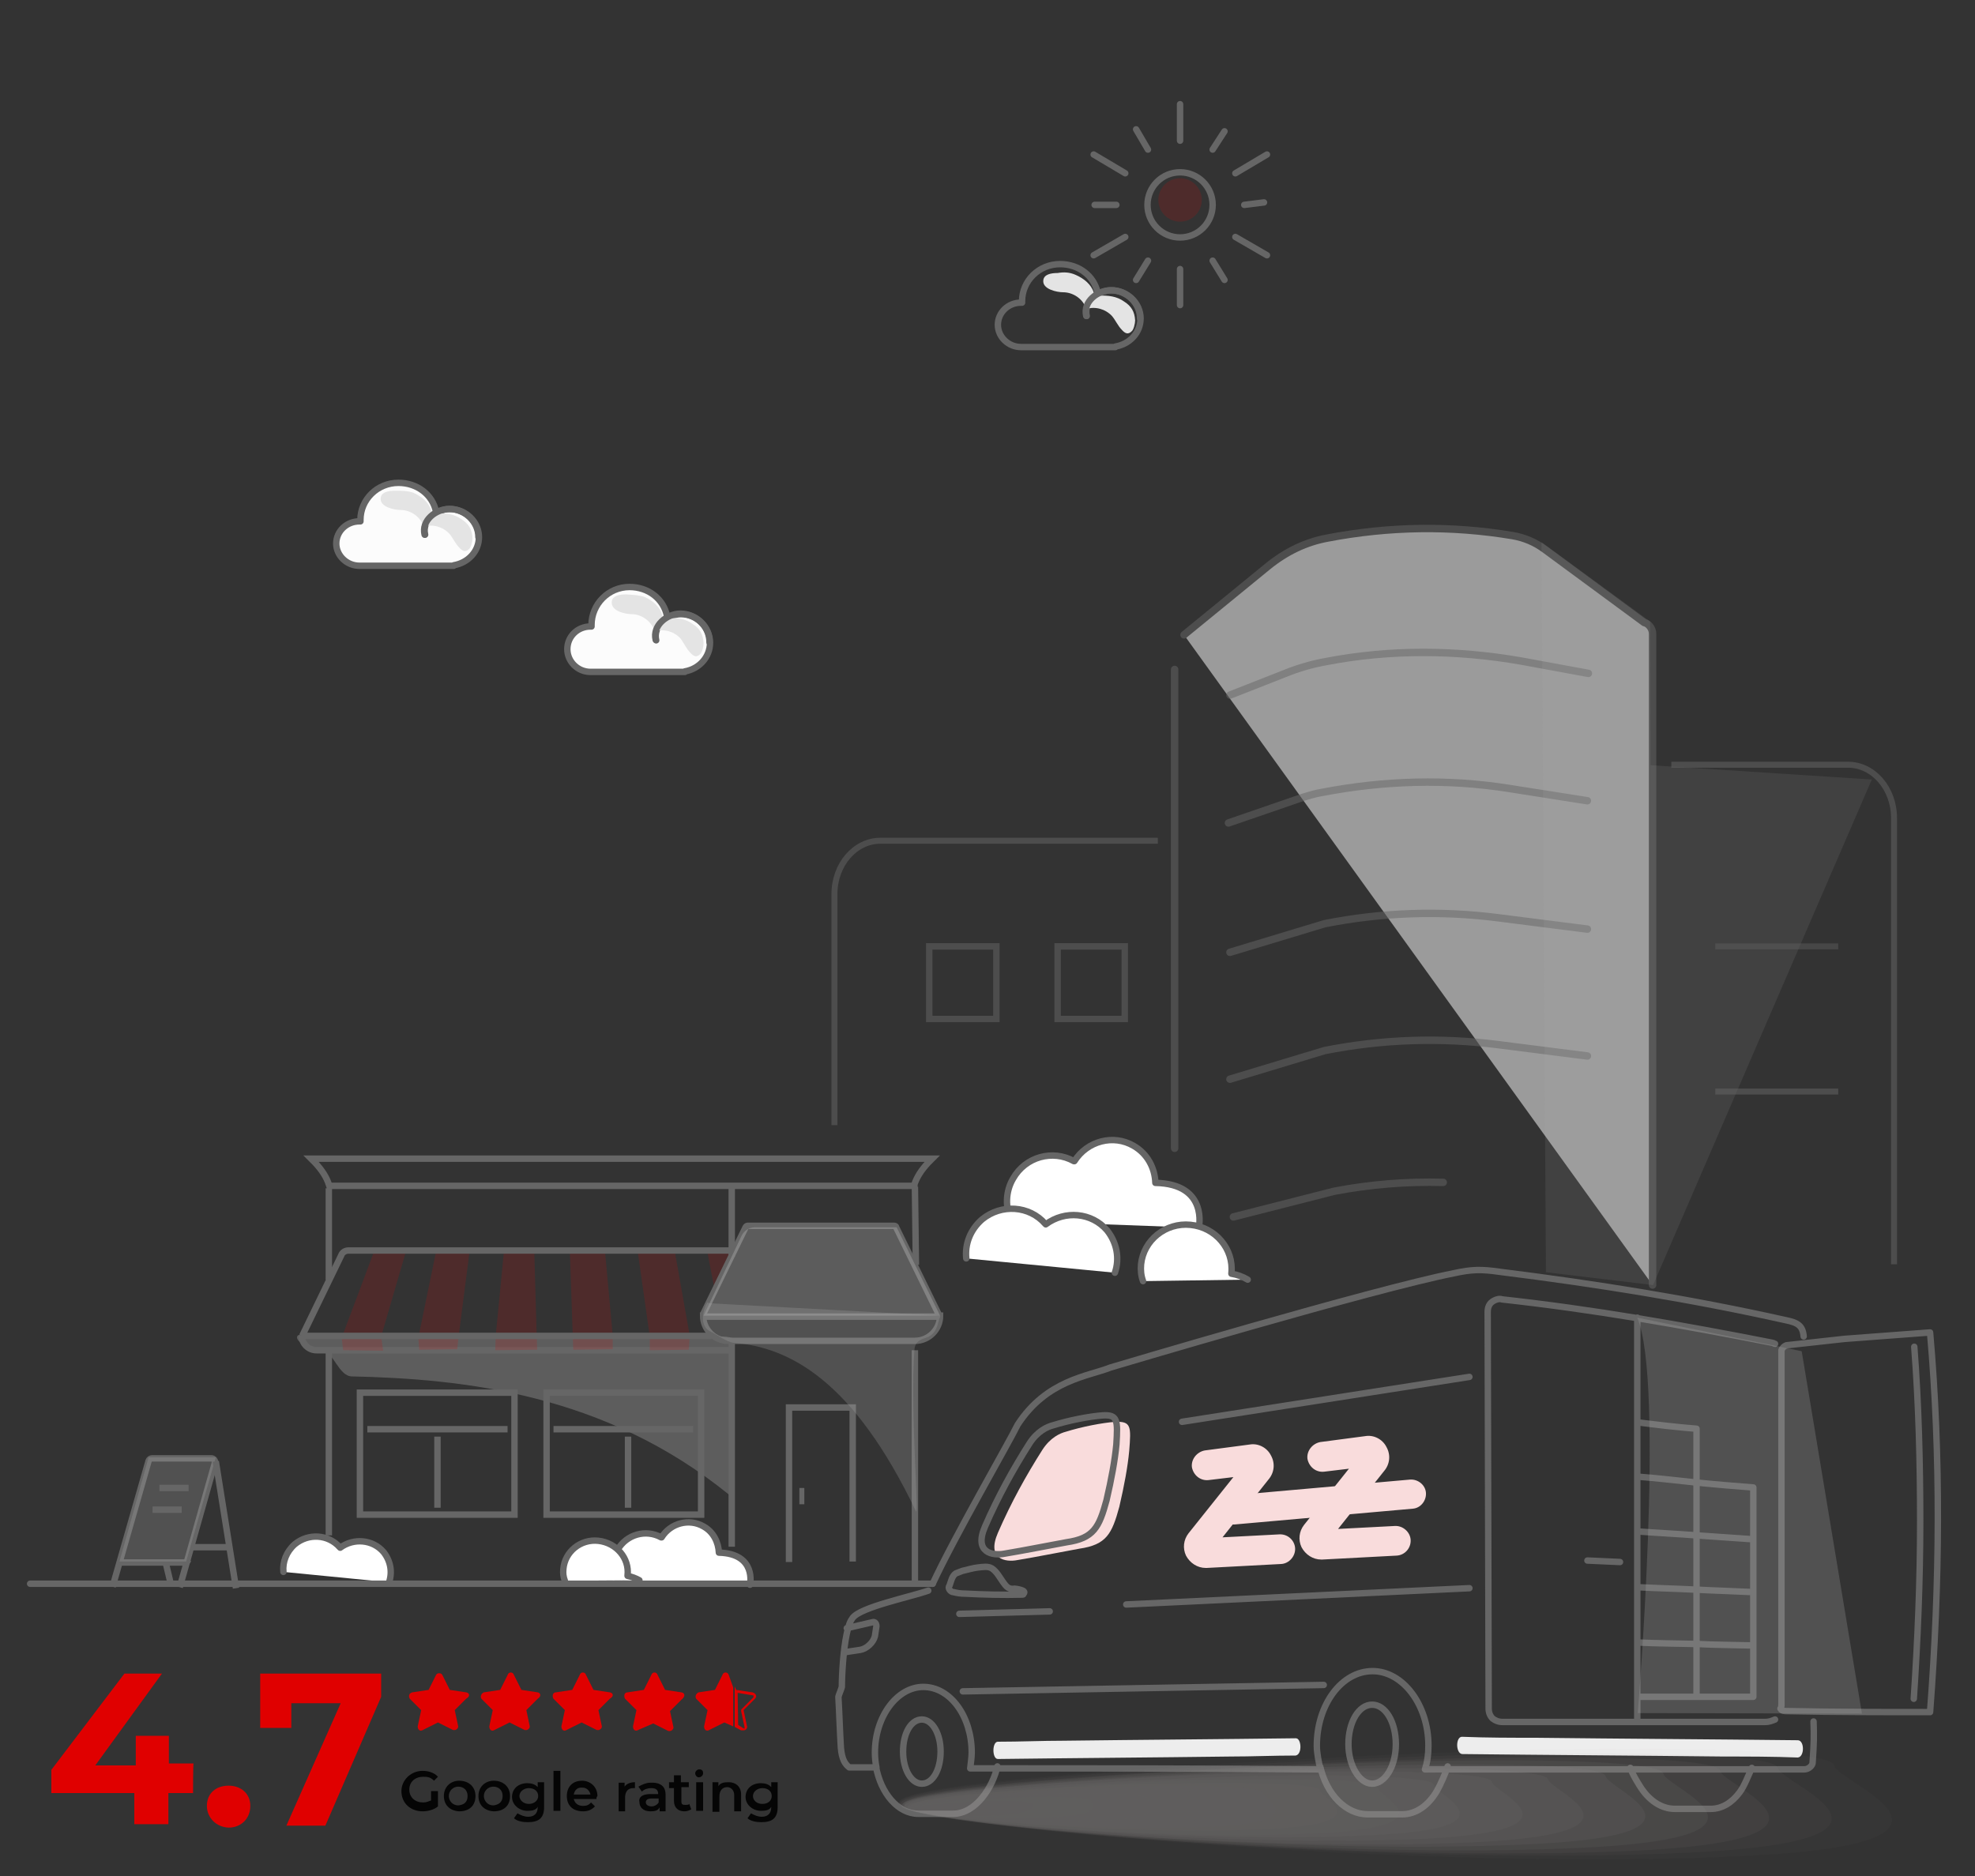 <?xml version="1.0" encoding="utf-8"?>
<!-- Generator: Adobe Illustrator 27.8.0, SVG Export Plug-In . SVG Version: 6.00 Build 0)  -->
<svg version="1.1" id="Layer_1" xmlns="http://www.w3.org/2000/svg" xmlns:xlink="http://www.w3.org/1999/xlink" x="0px" y="0px"
	 viewBox="0 0 400 380" style="enable-background:new 0 0 400 380;" xml:space="preserve">
<rect x="0" y="0" width="400" height="380" fill="#333333" stroke="none"/>
<style type="text/css">
	.st0{opacity:0.16;fill:#DE0001;enable-background:new    ;}
	.st1{fill:none;stroke:#666666;stroke-width:1.3;stroke-linecap:round;stroke-linejoin:round;stroke-miterlimit:10;}
	.st2{fill:#FFFFFF;stroke:#666666;stroke-width:1.3;stroke-linecap:round;stroke-linejoin:round;stroke-miterlimit:10;}
	.st3{fill:#E00000;}
	.st4{fill:#050505;}
	.st5{fill:#E4E4E4;}
	.st6{opacity:0.16;fill:#DF0000;enable-background:new    ;}
	.st7{fill:#FCFCFC;stroke:#666666;stroke-width:1.3;stroke-linecap:round;stroke-linejoin:round;stroke-miterlimit:10;}
	.st8{fill:none;stroke:#666666;stroke-width:2;stroke-linecap:round;stroke-linejoin:round;stroke-miterlimit:10;}
	.st9{opacity:0.25;fill:#ABABAB;enable-background:new    ;}
	.st10{fill-rule:evenodd;clip-rule:evenodd;fill:#F9DCDC;}
	.st11{fill:#EDEDED;}
	.st12{fill:none;stroke:#666666;stroke-width:1.2;stroke-linecap:round;stroke-linejoin:round;stroke-miterlimit:10;}
	.st13{fill:none;stroke:#F9DCDC;stroke-width:2.942;stroke-linecap:round;stroke-linejoin:round;stroke-miterlimit:10;}
	.st14{opacity:0.25;fill:#ADADAD;enable-background:new    ;}
	.st15{opacity:0.16;fill:#E00000;enable-background:new    ;}
	.st16{opacity:0.25;fill:#ADADAD;}
	.st17{opacity:0.35;fill:#ACACAC;}
	.st18{fill:#666666;}
	.st19{fill:none;stroke:#666666;stroke-width:0.912;stroke-miterlimit:10;}
	.st20{opacity:0.16;enable-background:new    ;}
	.st21{opacity:0.25;fill:#D8D8D8;}
	.st22{fill:none;stroke:#666666;stroke-width:0.702;stroke-miterlimit:10;}
	.st23{opacity:0.25;fill:#ACACAC;}
	.st24{fill:#F9DCDC;}
	.st25{opacity:0.4;}
	.st26{fill:#A09C9B;fill-opacity:0;}
	.st27{opacity:6.250000e-02;fill:#A09C9B;enable-background:new    ;}
	.st28{opacity:0.125;fill:#A09C9B;enable-background:new    ;}
	.st29{opacity:0.188;fill:#A09C9B;enable-background:new    ;}
	.st30{opacity:0.25;fill:#A09C9B;enable-background:new    ;}
	.st31{opacity:0.312;fill:#A09C9B;enable-background:new    ;}
	.st32{opacity:0.375;fill:#A09C9B;enable-background:new    ;}
	.st33{opacity:0.438;fill:#A09C9B;enable-background:new    ;}
	.st34{opacity:0.5;fill:#A09C9B;enable-background:new    ;}
	.st35{opacity:0.562;fill:#A09C9B;enable-background:new    ;}
	.st36{opacity:0.625;fill:#A09C9B;enable-background:new    ;}
	.st37{opacity:0.688;fill:#A09C9B;enable-background:new    ;}
	.st38{opacity:0.75;fill:#A09C9B;enable-background:new    ;}
	.st39{opacity:0.812;fill:#A09C9B;enable-background:new    ;}
	.st40{opacity:0.875;fill:#A09C9B;enable-background:new    ;}
	.st41{opacity:0.938;fill:#A09C9B;enable-background:new    ;}
	.st42{fill:#A09C9B;}
	.st43{fill:none;stroke:#666666;stroke-width:1.3;stroke-miterlimit:10;}
	.st44{opacity:0.51;}
	.st45{fill:#FFFFFF;stroke:#666666;stroke-width:1.503;stroke-linecap:round;stroke-linejoin:round;stroke-miterlimit:10;}
	.st46{fill:none;stroke:#666666;stroke-width:1.503;stroke-linecap:round;stroke-linejoin:round;stroke-miterlimit:10;}
	.st47{opacity:0.12;fill:#ABABAB;enable-background:new    ;}
	.st48{fill:#FFFFFF;stroke:#666666;stroke-width:1.094;stroke-linecap:round;stroke-linejoin:round;stroke-miterlimit:10;}
	.st49{fill:none;stroke:#666666;stroke-width:1.094;stroke-linecap:round;stroke-linejoin:round;stroke-miterlimit:10;}
	.st50{opacity:0.13;fill:#ABABAB;enable-background:new    ;}
	.st51{fill:none;stroke:#666666;stroke-width:0.554;stroke-linecap:round;stroke-linejoin:round;stroke-miterlimit:10;}
	.st52{fill:#F9F9F9;stroke:#666666;stroke-width:0.559;stroke-linecap:round;stroke-linejoin:round;stroke-miterlimit:10;}
	.st53{fill:none;stroke:#666666;stroke-width:0.559;stroke-linecap:round;stroke-linejoin:round;stroke-miterlimit:10;}
	.st54{fill:#F9F9F9;stroke:#666666;stroke-width:1.3;stroke-linecap:round;stroke-linejoin:round;stroke-miterlimit:10;}
	.st55{fill:none;stroke:#3A3F3F;stroke-width:0.455;stroke-miterlimit:10;}
	.st56{fill:#3A3F3F;}
	.st57{fill:none;stroke:#3A3F3F;stroke-miterlimit:10;}
	.st58{opacity:0.44;fill:#CECECE;}
	.st59{opacity:0.44;}
	.st60{fill:#CECECE;}
	.st61{opacity:0.43;}
	.st62{opacity:0.21;fill:#3A3F3F;}
	.st63{opacity:0.44;fill:#CECECE;stroke:#666666;stroke-width:1.3;stroke-miterlimit:10;}
	.st64{fill:none;}
	.st65{opacity:0.51;fill:none;stroke:#666666;stroke-width:1.21;stroke-miterlimit:10;}
	.st66{opacity:0.51;fill:none;stroke:#666666;stroke-width:1.3;stroke-miterlimit:10;}
	.st67{opacity:0.4;fill:none;stroke:#666666;stroke-width:1.21;stroke-miterlimit:10;}
</style>
<g>
	<path class="st3" d="M94.4,342.8l-3.3-0.5l-1.5-3c-0.2-0.5-1.1-0.5-1.3,0l-1.5,3l-3.3,0.5c-0.7,0.2-0.8,0.8-0.5,1.3l2.3,2.3
		l-0.7,3.3c0,0.7,0.5,1.1,1.1,0.7l3-1.5l3,1.5c0.5,0.2,1.1-0.2,1.1-0.7l-0.7-3.3l2.3-2.3C95.3,343.6,95.1,342.9,94.4,342.8z"/>
	<path class="st3" d="M108.9,342.8l-3.3-0.5l-1.5-3c-0.2-0.7-1.1-0.7-1.3,0l-1.5,3l-3.3,0.5c-0.5,0.2-0.8,0.8-0.5,1.3l2.3,2.3
		l-0.7,3.3c0,0.7,0.5,1.1,1.1,0.7l3-1.5l3,1.5c0.5,0.2,1.1-0.2,1.1-0.7l-0.7-3.3l2.3-2.3C109.7,343.6,109.5,342.9,108.9,342.8z"/>
	<path class="st3" d="M123.5,342.8l-3.3-0.5l-1.5-3c-0.2-0.7-1.1-0.7-1.3,0l-1.5,3l-3.3,0.5c-0.7,0-0.8,0.8-0.5,1.3l2.3,2.3
		l-0.7,3.3c0,0.7,0.5,1.1,1.1,0.7l3-1.5l3,1.5c0.5,0.2,1.1-0.2,1.1-0.7l-0.7-3.3l2.3-2.3C124.4,343.6,124.2,342.9,123.5,342.8z"/>
	<path class="st3" d="M138,342.8l-3.3-0.5l-1.5-3c-0.2-0.7-1.1-0.7-1.3,0l-1.5,3l-3.3,0.5c-0.7,0-0.8,0.8-0.5,1.3l2.3,2.3l-0.7,3.3
		c0,0.7,0.5,1.1,1.1,0.7l3-1.3l3,1.5c0.5,0.2,1.1-0.2,1.1-0.7l-0.7-3.3l2.3-2.3C138.9,343.6,138.7,342.9,138,342.8z"/>
	<path class="st3" d="M147.6,339.3c-0.2-0.7-1.1-0.7-1.3,0l-1.5,3l-3.3,0.5c-0.5,0.2-0.8,0.8-0.5,1.3l2.3,2.3l-0.7,3.3
		c0,0.7,0.5,1.1,1.1,0.7l3-1.5l1.8,0.8v-7.9L147.6,339.3z"/>
	<g>
		<path class="st3" d="M149.4,342.9l3,0.5c0.2,0,0.2,0,0.2,0.2v0.2l-2.3,2.3c-0.2,0.2-0.2,0.2-0.2,0.5l0.7,3.3v0.2l0,0
			c0,0,0,0-0.2,0l-1.1-0.7L149.4,342.9 M148.8,341.6v8.2l1.3,0.7c0.2,0,0.2,0,0.5,0c0.5,0,0.8-0.5,0.7-0.8l-0.7-3.3l2.3-2.3
			c0.5-0.5,0.2-1.1-0.5-1.3l-3.3-0.5L148.8,341.6L148.8,341.6z"/>
	</g>
</g>
<g>
	<path class="st3" d="M39.1,363.2h-5v6.3h-6.9v-6.3H10.4v-4.7L25.2,339h7.6l-13.5,18.6h8.2v-6h6.7v5.6h5
		C39.1,357.3,39.1,363.2,39.1,363.2z"/>
	<path class="st3" d="M41.9,365.8c0-2.6,1.9-4.1,4.4-4.1s4.4,1.6,4.4,4.1c0,2.6-1.9,4.4-4.4,4.4C43.8,370.1,41.9,368.2,41.9,365.8z"
		/>
	<path class="st3" d="M77.2,339v4.7l-11.3,26.1H58L69,345H59v5h-6.3v-11H77.2L77.2,339z"/>
</g>
<g>
	<path class="st4" d="M87.3,362.8h1.4v3.1c-0.8,0.7-2.1,1-3.1,1c-2.4,0-4.3-1.6-4.3-4.1c0-2.2,1.9-4.1,4.3-4.1
		c1.2,0,2.4,0.4,3.1,1.2l-0.8,0.8c-0.7-0.7-1.2-0.8-2.2-0.8c-1.6,0-2.8,1-2.8,2.6s1.2,2.6,2.8,2.6c0.7,0,1-0.2,1.6-0.4V362.8
		L87.3,362.8L87.3,362.8L87.3,362.8z"/>
	<path class="st4" d="M89.9,363.8c0-1.9,1.4-3.1,3.1-3.1c1.9,0,3.3,1.2,3.3,3.1s-1.2,3.1-3.3,3.1C91.1,366.8,89.9,365.6,89.9,363.8z
		 M94.7,363.8c0-1.2-0.8-1.9-1.9-1.9c-1,0-1.9,0.8-1.9,1.9c0,1,0.8,1.9,1.9,1.9C93.9,365.6,94.7,365.1,94.7,363.8z"/>
	<path class="st4" d="M96.9,363.8c0-1.9,1.4-3.1,3.1-3.1c1.9,0,3.3,1.2,3.3,3.1s-1.2,3.1-3.3,3.1C98.1,366.8,96.9,365.6,96.9,363.8z
		 M101.8,363.8c0-1.2-0.8-1.9-1.9-1.9c-1,0-1.9,0.8-1.9,1.9c0,1,0.8,1.9,1.9,1.9C100.9,365.6,101.8,365.1,101.8,363.8z"/>
	<path class="st4" d="M110.2,361v5c0,2.2-1,3.1-3.3,3.1c-1,0-2.2-0.2-2.8-0.8l0.7-1c0.7,0.4,1.4,0.7,2.2,0.7c1.2,0,1.9-0.7,1.9-1.9
		V366c-0.4,0.7-1.2,0.8-2.1,0.8c-1.6,0-3.1-1.2-3.1-2.8s1.2-2.8,3.1-2.8c0.8,0,1.6,0.2,2.1,0.8v-1H110.2L110.2,361z M109,363.8
		c0-1-0.8-1.6-1.9-1.6c-1,0-1.9,0.7-1.9,1.6c0,0.8,0.8,1.6,1.9,1.6S109,364.7,109,363.8z"/>
	<path class="st4" d="M112.1,358.7h1.4v8.1h-1.4V358.7z"/>
	<path class="st4" d="M120.8,364.4h-4.6c0.2,0.8,0.8,1.4,1.9,1.4c0.7,0,1.2-0.2,1.6-0.7l0.8,0.8c-0.7,0.7-1.4,1-2.4,1
		c-2.1,0-3.3-1.2-3.3-3.1s1.2-3.1,3.1-3.1c1.6,0,3.1,1.2,3.1,3.1C120.8,364,120.8,364.2,120.8,364.4z M116.2,363.5h3.4
		c-0.2-0.8-0.8-1.4-1.6-1.4C116.9,362,116.4,362.6,116.2,363.5z"/>
	<path class="st4" d="M128.6,361v1.2c-0.2,0-0.2,0-0.4,0c-1,0-1.6,0.7-1.6,1.9v2.8h-1.3v-5.8h1.2v0.8
		C126.9,361.3,127.7,361,128.6,361z"/>
	<path class="st4" d="M134.8,363.5v3.4h-1.2v-0.8c-0.4,0.7-1,0.8-1.9,0.8c-1.4,0-2.2-0.8-2.2-1.9c-0.2-0.8,0.4-1.6,2.2-1.6h1.6l0,0
		c0-0.8-0.4-1.2-1.4-1.2c-0.7,0-1.4,0.2-1.9,0.7l-0.7-1c0.7-0.4,1.6-0.8,2.4-0.8C133.7,361,134.8,361.8,134.8,363.5z M133.4,365.1
		v-0.8H132c-1,0-1.2,0.4-1.2,0.8s0.4,0.8,1.2,0.8C132.5,365.9,133.1,365.6,133.4,365.1z"/>
	<path class="st4" d="M140,366.5c-0.4,0.2-0.8,0.4-1.4,0.4c-1.2,0-2.1-0.7-2.1-2.1v-2.6h-1V361h1v-1.4h1.4v1.4h1.6v1H138v2.8
		c0,0.7,0.2,0.8,0.8,0.8c0.2,0,0.7,0,0.8-0.2L140,366.5z"/>
	<path class="st4" d="M140.8,359.2c0-0.4,0.4-0.8,0.8-0.8c0.7,0,0.8,0.4,0.8,0.8s-0.4,0.8-0.8,0.8
		C141.2,360.1,140.8,359.6,140.8,359.2z M141,361h1.4v5.8H141V361z"/>
	<path class="st4" d="M150.1,363.5v3.4h-1.4v-3.3c0-1-0.7-1.6-1.4-1.6c-1,0-1.6,0.7-1.6,1.9v3.1h-1.4v-6h1.2v0.8
		c0.4-0.7,1.2-0.8,2.1-0.8C148.9,361,150.1,361.8,150.1,363.5z"/>
	<path class="st4" d="M157.5,361v5c0,2.2-1,3.1-3.3,3.1c-1,0-2.2-0.2-2.8-0.8l0.7-1c0.7,0.4,1.4,0.7,2.2,0.7c1.2,0,1.9-0.7,1.9-1.9
		V366c-0.4,0.7-1.2,0.8-2.1,0.8c-1.6,0-3.1-1.2-3.1-2.8s1.2-2.8,3.1-2.8c0.8,0,1.6,0.2,2.1,0.8v-1H157.5L157.5,361z M156.3,363.8
		c0-1-0.8-1.6-1.9-1.6c-1,0-1.9,0.7-1.9,1.6s0.8,1.6,1.9,1.6C155.6,365.4,156.3,364.7,156.3,363.8z"/>
</g>
<path class="st1" d="M222.3,59.3c-0.7-3.4-3.8-5.8-7.6-5.8c-4.3,0-7.7,3.4-7.7,7.5c0,0.1,0,0.2,0,0.3c-0.1,0-0.1,0-0.2,0
	c-2.6,0-4.7,2-4.7,4.5c0,2.4,2.1,4.5,4.7,4.5c0.1,0,0.1,0,0.2,0h18.9v-0.1c2.9-0.5,5.1-2.8,5.1-5.7c0-3.1-2.7-5.7-5.9-5.7
	c-2.7,0-5.7,2.3-5,5.2"/>
<path class="st5" d="M217.9,55.7c1.6,0.7,3.1,1.9,3.6,3.5c0.1,0.2,0.1,0.5,0.3,0.6s0.5,0.1,0.7,0.1c1.9-0.1,3.7,0.1,5.2,1.2
	c1.4,0.9,2.1,2,2.2,3.8c0,0.6-0.3,1.9-0.7,2.2c-0.7,0.7-1.3,0.5-2-0.3c-0.8-0.8-1.3-2-2-2.8c-1.3-1.4-3.4-2-5.2-1.4
	c-0.6-2-2.6-3.4-4.7-3.4c-1.2,0-4.2-0.6-4-2.4c0.1-1.2,1.5-1.5,2.9-1.5C215.4,55.1,216.6,55.1,217.9,55.7z"/>
<path class="st1" d="M230.9,64.5c0-3.1-2.7-5.7-5.9-5.7c-2.7,0-5.7,2.3-5,5.2"/>
<g>
	<circle class="st1" cx="239" cy="41.5" r="6.6"/>
	<line class="st1" x1="239" y1="21.1" x2="239" y2="28.5"/>
	<line class="st1" x1="230.1" y1="26.2" x2="232.5" y2="30.3"/>
	<line class="st1" x1="221.5" y1="31.3" x2="227.9" y2="35.1"/>
	<line class="st1" x1="221.7" y1="41.5" x2="226.1" y2="41.5"/>
	<line class="st1" x1="221.5" y1="51.7" x2="227.9" y2="48"/>
	<line class="st1" x1="230.1" y1="56.7" x2="232.5" y2="52.8"/>
	<line class="st1" x1="239" y1="61.8" x2="239" y2="54.5"/>
	<line class="st1" x1="248" y1="56.7" x2="245.6" y2="52.8"/>
	<line class="st1" x1="256.6" y1="51.7" x2="250.2" y2="48"/>
	<line class="st1" x1="256" y1="41" x2="252" y2="41.5"/>
	<line class="st1" x1="256.6" y1="31.3" x2="250.2" y2="35.1"/>
	<line class="st1" x1="248" y1="26.6" x2="245.6" y2="30.3"/>
</g>
<circle class="st6" cx="239" cy="40.5" r="4.4"/>
<path class="st7" d="M88.3,103.6c-0.7-3.4-3.8-5.8-7.6-5.8c-4.3,0-7.7,3.4-7.7,7.5c0,0.1,0,0.2,0,0.3c-0.1,0-0.1,0-0.2,0
	c-2.6,0-4.7,2-4.7,4.5c0,2.4,2.1,4.5,4.7,4.5c0.1,0,0.1,0,0.2,0h18.9v-0.1c2.9-0.5,5.1-2.8,5.1-5.7c0-3.1-2.7-5.7-5.9-5.7
	c-2.7,0-5.7,2.3-5,5.2"/>
<path class="st5" d="M83.7,99.8c1.6,0.7,3.1,1.9,3.6,3.5c0.1,0.2,0.1,0.5,0.3,0.6c0.2,0.1,0.5,0.1,0.7,0.1c1.9-0.1,3.7,0.1,5.2,1.2
	c1.4,0.9,2.1,2,2.2,3.8c0,0.6-0.3,1.9-0.7,2.2c-0.7,0.7-1.3,0.5-2-0.3c-0.8-0.8-1.3-2-2-2.8c-1.3-1.4-3.4-2-5.2-1.4
	c-0.6-2-2.6-3.4-4.7-3.4c-1.2,0-4.2-0.6-4-2.4c0.1-1.2,1.5-1.5,2.9-1.5C81.3,99.4,82.5,99.4,83.7,99.8z"/>
<path class="st1" d="M96.9,108.8c0-3.1-2.7-5.7-5.9-5.7c-2.7,0-5.7,2.3-5,5.2"/>
<path class="st7" d="M135.1,124.8c-0.7-3.5-3.8-5.9-7.6-5.9c-4.3,0-7.7,3.5-7.7,7.7c0,0.1,0,0.2,0,0.3c-0.1,0-0.1,0-0.2,0
	c-2.6,0-4.7,2-4.7,4.6c0,2.5,2.1,4.6,4.7,4.6c0.1,0,0.1,0,0.2,0h18.9V136c2.9-0.5,5.1-2.9,5.1-5.8c0-3.2-2.7-5.8-5.9-5.8
	c-2.7,0-5.7,2.4-5,5.3"/>
<path class="st5" d="M130.5,120.9c1.6,0.7,3.1,1.9,3.6,3.6c0.1,0.2,0.1,0.5,0.3,0.6s0.5,0.1,0.7,0.1c1.9-0.1,3.7,0.1,5.2,1.2
	c1.4,0.9,2.1,2,2.2,3.9c0,0.6-0.3,1.9-0.7,2.2c-0.7,0.7-1.3,0.5-2-0.3c-0.8-0.8-1.3-2-2-2.9c-1.3-1.4-3.4-2-5.2-1.4
	c-0.6-2-2.6-3.5-4.7-3.5c-1.2,0-4.2-0.6-4-2.5c0.1-1.2,1.5-1.5,2.9-1.5C128.1,120.5,129.3,120.5,130.5,120.9z"/>
<path class="st1" d="M143.7,130.1c0-3.2-2.7-5.8-5.9-5.8c-2.7,0-5.7,2.4-5,5.3"/>
<path class="st2" d="M242.8,248.7c0,0,2-8.9-8.8-9.1c-0.1-3-1.6-5.9-4.4-7.5c-4.1-2.4-9.4-1-12,3.1c0,0,0,0-0.1,0
	c-4.3-2.4-9.8-0.9-12.3,3.5c-1.6,2.7-1.6,5.9-0.4,8.6"/>
<path class="st2" d="M252.7,259.2c-1-0.6-2.1-1-3.3-1.2c0,0,0,0,0-0.1c0.5-4.9-3.2-9.3-8.3-9.8c-5-0.5-9.5,3.1-10,8
	c-0.1,1.2,0,2.3,0.4,3.4"/>
<path class="st2" d="M225.8,257.8c1-2.9,0.4-6.1-1.6-8.6c-3.1-3.6-8.5-4.1-12.4-1.2c0,0,0,0-0.1-0.1c-3.2-3.7-8.9-4.1-12.8-0.9
	c-2.4,2.1-3.5,5-3.2,7.9"/>
<path class="st2" d="M151.9,321c0,0,1.4-6.3-6.3-6.5c-0.1-2.1-1.1-4.2-3.1-5.3c-2.9-1.7-6.7-0.7-8.5,2.2c0,0,0,0-0.1,0
	c-3.1-1.7-7-0.6-8.8,2.5c-1.1,1.9-1.1,4.2-0.3,6.1"/>
<path class="st2" d="M129.5,320.1c-0.7-0.4-1.5-0.7-2.4-0.9c0,0,0,0,0-0.1c0.4-3.5-2.3-6.6-5.9-7c-3.6-0.4-6.8,2.2-7.1,5.7
	c-0.1,0.9,0,1.6,0.3,2.4"/>
<path class="st2" d="M78.8,320.5c0.7-2.1,0.3-4.3-1.1-6.1c-2.2-2.6-6.1-2.9-8.8-0.9c0,0,0,0-0.1-0.1c-2.3-2.6-6.3-2.9-9.1-0.6
	c-1.7,1.5-2.5,3.6-2.3,5.6"/>
<path class="st10" d="M225.9,288L225.9,288c-2.7,0.2-6.8,1-10,2c-1.2,0.3-3.2,1.2-4.8,3.7c-3.3,5.2-6.3,10.6-9,16.8
	c-2.3,5.3,1.5,6,4,5.5c4.2-0.7,8.1-1.5,12.5-2.3c5.5-0.8,6.6-3,8.1-8.5c1-4.3,1.7-8.1,2-11.3C229.1,288.9,229.1,287.9,225.9,288"/>
<path class="st11" d="M262.4,352.1c-15.8,0.2-31.4,0.3-47,0.5c-4.5,0-8.8,0.2-13.3,0.2c-1.2,0-1.2,3.5,0,3.5
	c15.8-0.2,31.4-0.3,47-0.5c4.5,0,8.8-0.2,13.3-0.2C263.8,355.4,263.6,352,262.4,352.1z"/>
<path class="st11" d="M364.1,352.5c-17.8-0.2-35.4-0.3-53-0.5c-5,0-10,0-15-0.2c-1.3,0-1.3,3.3,0,3.5c17.8,0.2,35.4,0.3,53,0.5
	c5,0,10,0,15,0.2C365.5,355.9,365.5,352.5,364.1,352.5z"/>
<path class="st1" d="M203.1,320.4c-0.7-1-1.2-2-2.2-2.7c-0.8-0.5-1.8-0.3-2.8-0.2s-2.3,0.5-3.2,0.7c-0.5,0.2-0.8,0.3-1.3,0.5
	c-0.8,0.5-1,1.7-1.3,2.5c-0.2,0.2-0.2,0.5,0,0.8s0.5,0.5,0.8,0.5c0.8,0.2,1.5,0.3,2.3,0.3c3.8,0.2,7.8,0.3,11.6,0.2
	c0.2,0,0.3,0,0.3-0.2c0.8-0.7-1.7-1-1.8-1C204.3,322,203.8,321.4,203.1,320.4z"/>
<path class="st1" d="M331.6,348.5v-81.6 M390.9,346.8c2-26.3,2.2-51.8,0-76.9l-17.3,1.3l-11.8,1.3c-0.5,0.2-0.8,0.5-1,1
	c0,0.2,0,0.3,0,0.5v71.1c0,0.3,0,0.7-0.2,1c0.3,0.5,0.8,0.5,1.3,0.5C371.8,346.8,381.2,346.8,390.9,346.8L390.9,346.8z M359.5,348.3
	c-0.7,0.3-1.3,0.5-2,0.5h-53.2c-0.8,0-1.5-0.3-2-0.7c-0.5-0.5-0.8-1.2-0.8-2l-0.2-80.3c0-1,0.3-1.8,1.2-2.3c0.5-0.3,1.2-0.5,1.7-0.3
	c9.1,1,18.3,2.3,27.4,3.8c9.1,1.5,18.3,3.2,27.4,5c0.2,0,0.3,0.2,0.5,0.2 M188,322.2c-3.7,1.3-13.6,3.3-15.3,5.5
	c-0.5,0.7-0.8,1.3-1.2,3.2c-0.7,3.2-1,8.3-1,10.8c-0.2,0.7-0.5,1.3-0.7,2c0.2,3.5,0.3,7,0.5,10.3c0.2,2.3,0.8,3.3,1.7,4h5.5
	c-0.2-1-0.3-2-0.3-3c0-7.3,4.5-13.3,9.8-13.3c5.5,0,9.8,6,9.8,13.3c0,1-0.2,2.2-0.3,3.2c25.1,0,45.9,0,70.9,0.2
	c-0.3-1.5-0.7-3.2-0.7-4.8c0-8.3,5-15.1,11.3-15.1c6.1,0,11.3,6.8,11.3,15.1c0,1.7-0.2,3.3-0.7,4.8c25.6,0,51.2,0,76.8,0
	c0.7,0,1.5-0.5,1.7-1.2c0.3-4.5,0.3-5.2,0.2-8.5 M365.3,270.7c-0.2-2.2-1.2-2.8-3.7-3.3c-18.8-4.2-38-7.3-58-9.8
	c-3.5-0.5-5.5-0.5-9.1,0.3c-16.3,3.2-69.6,19.1-69.6,19.1c-4.5,1.8-12.9,2.5-18.8,11.6c-1.8,3.7-12.8,22.7-17.2,32.2 M387.6,344.1
	c0.8-12,1.3-23.9,1.3-35.9c0-11.8-0.3-23.8-1.2-35.4 M330.2,358.1c0.5,1.5,1.7,3.3,2,3.8c1.7,2.7,4.2,4.5,7,4.5c2.3,0,4.8,0,7.3,0
	c2.3,0,4.3-1.3,5.8-3.3c1-1.3,1.8-3.5,2.5-5 M267.4,357.9c1.3,5.6,5.2,9.6,9.6,9.6c2.7,0,4.3,0,7,0c2.8,0,5.3-1.8,7-4.7
	c0.7-1.2,1.8-3.7,2.2-5 M277.9,345.3c-2.7,0-4.8,3.5-4.8,8c0,4.3,2.2,8,4.8,8s4.8-3.5,4.8-8C282.7,348.8,280.6,345.3,277.9,345.3
	L277.9,345.3z M186.7,348.3c-2.2,0-3.8,2.8-3.8,6.5c0,3.7,1.7,6.5,3.8,6.5c2.2,0,3.8-2.8,3.8-6.5
	C190.5,351.1,188.8,348.3,186.7,348.3L186.7,348.3z M177.4,357.8c1,5.5,4.5,9.6,8.6,9.6h7c4.7,0,8.1-5.5,9-9.6 M239.4,288l58.2-9.1
	 M228.1,325l69.5-3.3 M331.6,288.1c4,0.5,8.1,1,12,1.3c0,17.9,0,36.1,0,54 M331.6,299.1c4,0.3,8.1,0.8,12,1.2s7.6,0.7,11.5,1
	c0,14.1,0,28.2,0,42.4c-3.8,0-7.5,0-11.5,0s-8,0-12,0 M331.6,310.2c4,0.3,8.1,0.5,12,0.8s7.6,0.5,11.5,0.8 M331.6,321.5
	c4,0.2,8,0.3,12,0.5c3.8,0.2,7.6,0.3,11.5,0.5 M331.6,332.7c4,0.2,8.1,0.2,12,0.3c3.8,0.2,7.6,0.2,11.5,0.3 M328.1,316.4l-6.6-0.3
	 M170.9,334.7l3.3-0.5c1.3-0.2,2.7-1.5,3-2.8l0.3-2c0-0.5-0.3-1-0.8-0.8l-5.2,1.2 M194.3,326.9l18.3-0.5"/>
<path class="st1" d="M223.3,286.7L223.3,286.7c-2.7,0.2-6.8,1-10,2c-1.2,0.3-3.2,1.2-4.8,3.7c-3.3,5.2-6.3,10.6-9,16.8
	c-2.3,5.3,1.5,6,4,5.5c4.2-0.7,8.1-1.5,12.5-2.3c5.5-0.8,6.6-3,8.1-8.5c1-4.3,1.7-8.1,2-11.3C226.4,287.7,226.4,286.5,223.3,286.7"
	/>
<line class="st1" x1="195" y1="342.6" x2="268.1" y2="341.3"/>
<path class="st24" d="M244.2,317.6c-1.7,0-3.2-1-4-2.5c-0.7-1.5-0.5-3.2,0.5-4.5l9.1-11.4l-5,0.6c-1.7,0.2-3.1-1-3.4-2.6
	c-0.2-1.6,1-3.1,2.6-3.4l9.1-1.2c1.7-0.3,3.5,0.6,4.3,2.2c0.9,1.6,0.7,3.5-0.5,4.9l-9.3,11.7l11.5-0.6c1.7-0.1,3.1,1.2,3.2,2.8
	s-1.2,3.1-2.8,3.2l-15.1,0.8C244.3,317.6,244.2,317.6,244.2,317.6z M245.4,314.3L245.4,314.3C245.4,314.3,245.4,314.3,245.4,314.3z
	 M253.9,298.6L253.9,298.6C253.9,298.6,253.9,298.6,253.9,298.6z M252.3,295.9C252.3,295.9,252.3,295.9,252.3,295.9L252.3,295.9z"/>
<path class="st24" d="M267.6,315.9c-1.7,0-3.2-1-4-2.5c-0.7-1.5-0.5-3.2,0.5-4.5l9.1-11.4l-5,0.6c-1.7,0.2-3.1-1-3.4-2.6
	c-0.2-1.6,1-3.1,2.6-3.4l9.1-1.2c1.7-0.3,3.5,0.6,4.3,2.2c0.9,1.6,0.7,3.5-0.5,4.9l-9.3,11.7l11.5-0.6c1.6-0.1,3.1,1.2,3.2,2.8
	c0.1,1.7-1.2,3.1-2.8,3.2l-15.1,0.8C267.7,315.9,267.7,315.9,267.6,315.9z M268.8,312.6L268.8,312.6
	C268.8,312.6,268.8,312.6,268.8,312.6z M277.3,296.9L277.3,296.9C277.3,296.9,277.3,296.9,277.3,296.9z M275.7,294.3
	C275.7,294.3,275.7,294.3,275.7,294.3L275.7,294.3z"/>
<path class="st24" d="M249.8,308.8c-1.5,0-2.8-1.2-3-2.7c-0.1-1.7,1.1-3.1,2.7-3.2l36.1-3.2c1.6-0.1,3.1,1.1,3.2,2.7
	s-1.1,3.1-2.7,3.2l-36.1,3.2C250,308.8,249.9,308.8,249.8,308.8z"/>
<path class="st16" d="M331.6,266.9c5.6,13.2,0.1,80.1,0.1,80.1l45.4,0.1l-12.2-73.4L331.6,266.9z"/>
<g class="st25">
	<path class="st26" d="M383.2,357c0.6,3.7,37.7,16.7-17.5,19.5c-69.7,3.8-182.5-6.2-183.6-11.4c-0.8-3.7,44-7.3,99.3-9.9
		C336.9,352.7,382.6,353.4,383.2,357z"/>
	<path class="st27" d="M371.5,357.6c0.6,3.5,35,15.6-17,18.3c-65.3,3.4-171.6-5.9-172.4-10.7c-0.8-3.5,41.3-6.9,93.9-9.5
		C328.4,353.1,370.9,354.1,371.5,357.6z"/>
	<path class="st28" d="M360.1,358.1c0.6,3.3,32.8,14.5-16.5,17.1c-61.5,3.2-160.4-5.4-161.5-9.9c-0.6-3.3,39.2-6.5,88.1-8.8
		S359.5,354.8,360.1,358.1z"/>
	<path class="st29" d="M348.4,358.7c0.6,3.1,30.1,13.6-15.7,16.1c-57.2,2.9-149.2-5-150.4-9.3c-0.6-3.1,36.2-6,81.9-8.2
		C309.9,355.1,347.8,355.6,348.4,358.7z"/>
	<path class="st30" d="M336.9,359.3c0.6,2.9,27.6,12.6-14.9,14.9c-53.1,2.8-138.3-4.7-139.2-8.6c-0.6-2.9,33.7-5.8,76.2-7.8
		C301.2,355.7,336.4,356.3,336.9,359.3z"/>
	<path class="st31" d="M325.2,359.8c0.6,2.7,24.9,11.7-14.1,13.7c-49,2.6-127.5-4.2-128-7.9c-0.6-2.7,31.3-5.2,70.5-7.1
		C292.8,356.7,324.9,357.1,325.2,359.8z"/>
	<path class="st32" d="M313.5,360.4c0.6,2.5,22.7,10.7-13.5,12.7c-44.9,2.3-116.3-3.8-117.4-7.3c-0.6-2.5,28.5-4.9,64.5-6.7
		C283.3,357.4,313.2,358.1,313.5,360.4z"/>
	<path class="st33" d="M302.1,360.9c0.6,2.4,20,9.7-12.7,11.5c-40.6,2.1-105.4-3.5-106.2-6.6c-0.6-2.4,26.1-4.7,58.8-6.2
		S301.8,358.8,302.1,360.9z"/>
	<path class="st34" d="M290.4,361.5c0.3,2.1,17.5,8.8-12.2,10.2c-36.7,2-94.5-3.1-95.1-5.8c-0.3-2.1,23.4-4.1,53-5.5
		C265.9,359,290.1,359.6,290.4,361.5z"/>
	<path class="st35" d="M279,362.1c0.3,2,14.8,7.7-11.1,9.2c-32.4,1.8-83.3-2.6-83.9-5.2c-0.3-2,20.7-3.7,47.1-5.1
		C257.4,359.8,278.7,360.3,279,362.1z"/>
	<path class="st36" d="M267.3,362.6c0.3,1.7,12.6,6.8-10.6,7.9c-28.3,1.5-72.4-2.4-73-4.5c-0.3-1.7,18.2-3.3,41.3-4.4
		C248.2,360.7,267,361.1,267.3,362.6z"/>
	<path class="st37" d="M255.8,363.2c0.3,1.3,9.8,5.8-10,6.8c-24.2,1.1-61.5-1.9-61.8-3.8c-0.3-1.3,15.5-2.9,35.6-3.9
		C239.5,361.3,255.5,361.8,255.8,363.2z"/>
	<path class="st38" d="M244.1,363.7c0.3,1.2,7.4,4.8-9.2,5.7c-20.1,0.9-50.4-1.4-50.7-3.3c-0.3-1.2,13-2.6,29.7-3.4
		S243.8,362.6,244.1,363.7z"/>
	<path class="st39" d="M232.4,364.3c0.3,0.9,4.7,3.9-8.7,4.5c-16.1,0.8-39.5-1.3-40-2.6c-0.3-0.9,10.6-2,23.9-2.7
		C221.3,362.9,232.4,363.3,232.4,364.3z"/>
	<path class="st40" d="M221,364.8c0.3,0.8,2.5,2.9-7.6,3.3c-12,0.6-28.6-0.8-28.9-1.7c-0.3-0.8,7.9-1.8,18.2-2.2
		C212.8,363.7,221,364,221,364.8z"/>
	<path class="st41" d="M209.3,365.4c0,0.5-0.3,2-7.1,2.3c-7.6,0.3-17.4-0.4-17.7-1.2c0-0.5,5.4-1.2,12-1.5
		C203.6,364.6,209.3,364.9,209.3,365.4z"/>
	<path class="st42" d="M197.9,366.1c0,0.4-2.7,0.9-6.3,1.1c-3.5,0.2-6.5-0.1-6.5-0.5c0-0.4,2.7-0.9,6.3-1.1S197.9,365.7,197.9,366.1
		z"/>
</g>
<path class="st43" d="M38.1,316c-0.1,0.3-0.4,0.5-0.7,0.5h-13"/>
<path class="st43" d="M22.8,321.4l7.3-25.5c0.1-0.3,0.4-0.5,0.7-0.5h12c0.5,0,0.9,0.5,0.7,1l-7.1,25.1"/>
<polygon class="st16" points="37.7,316.3 24.2,316.3 30.1,295.2 43.7,295.2 "/>
<line class="st43" x1="39" y1="313.4" x2="46.5" y2="313.4"/>
<line class="st43" x1="43.7" y1="296" x2="47.8" y2="321.7"/>
<line class="st43" x1="33.6" y1="316.7" x2="34.7" y2="321.3"/>
<line class="st43" x1="32.3" y1="301.4" x2="38.2" y2="301.4"/>
<line class="st43" x1="30.9" y1="305.8" x2="36.8" y2="305.8"/>
<path class="st17" d="M144.9,270.7c-22.7,0-42.4-0.3-65.1-0.3c-6.4,0-12.8,0-19.1,0c-1.1,0-1,2.2,4.6,3.1c2.2,0.3,3.3,5.2,5.9,5.3
	c22.7,0.5,51.3,3.5,76.5,24c1.8,1.5-1.5-26.9,1.1-30.6C149.6,270.7,146.6,270.7,144.9,270.7z"/>
<g>
	<g>
		<g>
			<g>
				<g>
					<path class="st43" d="M185.3,240.4l0.2,15.8"/>
					<path class="st43" d="M66.6,259.2v-18.5"/>
				</g>
			</g>
		</g>
	</g>
</g>
<g>
	<g>
		<g>
			<g>
				<g>
					<path class="st43" d="M185.3,273.5v47.4"/>
					<path class="st43" d="M66.6,311v-37.3"/>
				</g>
			</g>
		</g>
	</g>
</g>
<g>
	<g>
		<g>
			<g>
				<g>
					<g>
						<path class="st43" d="M142,306.8h-31.3v-24.7H142V306.8z"/>
					</g>
				</g>
			</g>
		</g>
	</g>
</g>
<g>
	<g>
		<g>
			<g>
				<g>
					<path class="st43" d="M104.2,306.8H72.9v-24.7h31.3V306.8z"/>
				</g>
			</g>
		</g>
	</g>
</g>
<g>
	<g>
		<g>
			<g>
				<g>
					<g>
						<path class="st43" d="M159.8,316.4v-31.3h12.9v31.2"/>
					</g>
				</g>
			</g>
		</g>
	</g>
	<g>
		<g>
			<g>
				<g>
					<g>
						<rect x="161.9" y="301.4" class="st18" width="1" height="3.3"/>
					</g>
				</g>
			</g>
		</g>
	</g>
</g>
<g>
	<g>
		<g>
			<g>
				<path class="st43" d="M148.5,273.5H64.1c-1.6,0-3-1.3-3-3l0,0"/>
			</g>
		</g>
	</g>
</g>
<g class="st20">
	<g>
		<g>
			<g>
				<polygon class="st3" points="108.8,273.4 100.3,273.5 100.4,270.6 102.1,253.1 108.2,253.1 108.7,270.6 				"/>
			</g>
		</g>
	</g>
</g>
<g class="st20">
	<g>
		<g>
			<g>
				<polygon class="st3" points="92.6,273.3 84.9,273.4 84.7,270.6 84.8,270.6 88.4,253.1 95.1,253.5 92.9,270.6 				"/>
			</g>
		</g>
	</g>
</g>
<g class="st20">
	<g>
		<g>
			<g>
				<polyline class="st3" points="69.5,273.5 69.2,271 75.9,253.1 82.3,253.2 77.2,270.7 77.6,273.6 70,273.5 				"/>
			</g>
		</g>
	</g>
</g>
<g class="st20">
	<g>
		<g>
			<g>
				<g>
					<polygon class="st3" points="124.1,273.3 116.1,273.4 116,270.6 115.4,253.1 122.5,253.1 124.1,270.6 					"/>
				</g>
			</g>
		</g>
	</g>
</g>
<g class="st20">
	<g>
		<g>
			<g>
				<g>
					<polygon class="st3" points="131.6,273.5 131.6,270.7 129.1,253.1 136.6,253.1 139.7,270.6 139.5,273.4 					"/>
				</g>
			</g>
		</g>
	</g>
</g>
<g class="st20">
	<g>
		<g>
			<g>
				<g>
					<polygon class="st3" points="144.8,261.6 143.2,253.3 148.2,253.2 148.6,254.2 					"/>
				</g>
			</g>
		</g>
	</g>
</g>
<g>
	<g>
		<g>
			<g>
				<g>
					<g>
						<g>
							<path class="st43" d="M189.6,266.7h-46.7c-0.2,0-0.3-0.1-0.4-0.2c-0.1-0.1-0.1-0.3,0-0.5l8.5-17.4c0.1-0.2,0.3-0.3,0.4-0.3
								h29.7c0.2,0,0.4,0.1,0.4,0.3l8.5,17.4c0.1,0.2,0.1,0.3,0,0.5C189.9,266.7,189.8,266.7,189.6,266.7z"/>
						</g>
					</g>
				</g>
			</g>
		</g>
	</g>
</g>
<g>
	<g>
		<g>
			<g>
				<g>
					<path class="st43" d="M185.2,240.2H66.7l-0.1-0.3c-0.5-1.5-1.4-2.9-2.8-4.4l-0.8-0.8h125.8l-0.8,0.8c-1.4,1.5-2.3,2.9-2.8,4.4
						L185.2,240.2z"/>
				</g>
			</g>
		</g>
	</g>
</g>
<line class="st43" x1="148.2" y1="240" x2="148.2" y2="254.5"/>
<line class="st43" x1="148.2" y1="271.7" x2="148.2" y2="313.3"/>
<path class="st43" d="M148.5,253.3H70.6c-0.7,0-1.3,0.4-1.5,1l-7.9,16.3"/>
<line class="st43" x1="61.2" y1="270.6" x2="144.1" y2="270.6"/>
<path class="st43" d="M190,266.5h0.4l0,0c0,2.8-2.3,5.1-5.1,5.1h-37.8c-2.8,0-5.1-2.3-5.1-5.1l0,0h0.4"/>
<line class="st43" x1="112.1" y1="289.5" x2="140.4" y2="289.5"/>
<line class="st43" x1="74.4" y1="289.5" x2="102.8" y2="289.5"/>
<line class="st43" x1="88.6" y1="291" x2="88.6" y2="305.4"/>
<line class="st43" x1="127.2" y1="291" x2="127.2" y2="305.4"/>
<path class="st21" d="M190.4,266.5h-47.9l7.7-16.2c0.5-1,1.5-1.7,2.7-1.7h28.7L190.4,266.5z"/>
<path class="st23" d="M143.9,264l46.5,2.5c0.1,0.2-0.1,0.5-0.2,0.7c-0.2,0.6-0.4,2.4-1.7,3.3c-1,0.8-3.1,0.5-3.3,2.9
	c-0.9,12.1,1,34.2,0.3,32.7c-12.7-26.6-25.7-33.2-36.9-34.1c-1.3-0.1-3.6-1.8-4.7-2.3c-2.8-1.2-1-5.9-0.5-5.9
	C143.6,264,143.8,264,143.9,264"/>
<line class="st1" x1="6.1" y1="320.8" x2="188.9" y2="320.8"/>
<g class="st44">
	<g>
		<path class="st45" d="M239.8,128.6l17-13.9c3.7-3,7.7-4.9,12-5.7c12.5-2.4,25.1-2.6,37.6-0.5c2.3,0.4,4.5,1.3,6.5,2.8l20.1,14.8
			c0.9,0.2,1.7,1.2,1.7,2.3v131.9"/>
		<path class="st45" d="M237.9,232.6v-97"/>
	</g>
</g>
<g class="st44">
	<g>
		<g>
			<path class="st46" d="M249.1,140.8l11.2-4.4c2.7-1.1,5.5-1.9,8.3-2.4c13-2.5,26.3-2.4,39.5-0.1l13.6,2.5"/>
		</g>
	</g>
	<g>
		<g>
			<path class="st46" d="M248.8,166.7l15.1-5.2c1.3-0.4,2.6-0.8,3.9-1c12.5-2.4,25.2-2.8,37.8-0.8l15.9,2.5"/>
		</g>
	</g>
	<g>
		<g>
			<path class="st46" d="M249.1,192.9l19.2-5.8c11.6-2.3,23.4-2.7,35.1-1.2l18.1,2.3"/>
		</g>
	</g>
	<g>
		<g>
			<path class="st46" d="M249.1,218.6l19.2-5.8c11.6-2.3,23.4-2.7,35.1-1.2l18.1,2.3"/>
		</g>
	</g>
	<g>
		<g>
			<path class="st46" d="M249.8,246.5l20.4-5.2c7.3-1.4,14.7-2,22.1-1.8"/>
		</g>
	</g>
</g>
<polygon class="st47" points="312.2,109.8 334.2,125.9 334.3,155 379.1,157.9 334.8,260.3 313.1,257.7 "/>
<path class="st65" d="M169,227.9v-46.8c0-6,4.2-10.8,9.3-10.8h56.2"/>
<path class="st65" d="M383.6,256.1v-90.4c0-6-4.2-10.8-9.3-10.8h-35.8"/>
<rect x="188.2" y="191.7" class="st66" width="13.6" height="14.7"/>
<rect x="214.2" y="191.7" class="st66" width="13.6" height="14.7"/>
<line class="st67" x1="347.4" y1="191.7" x2="372.3" y2="191.7"/>
<line class="st65" x1="347.4" y1="221.1" x2="372.3" y2="221.1"/>
</svg>
